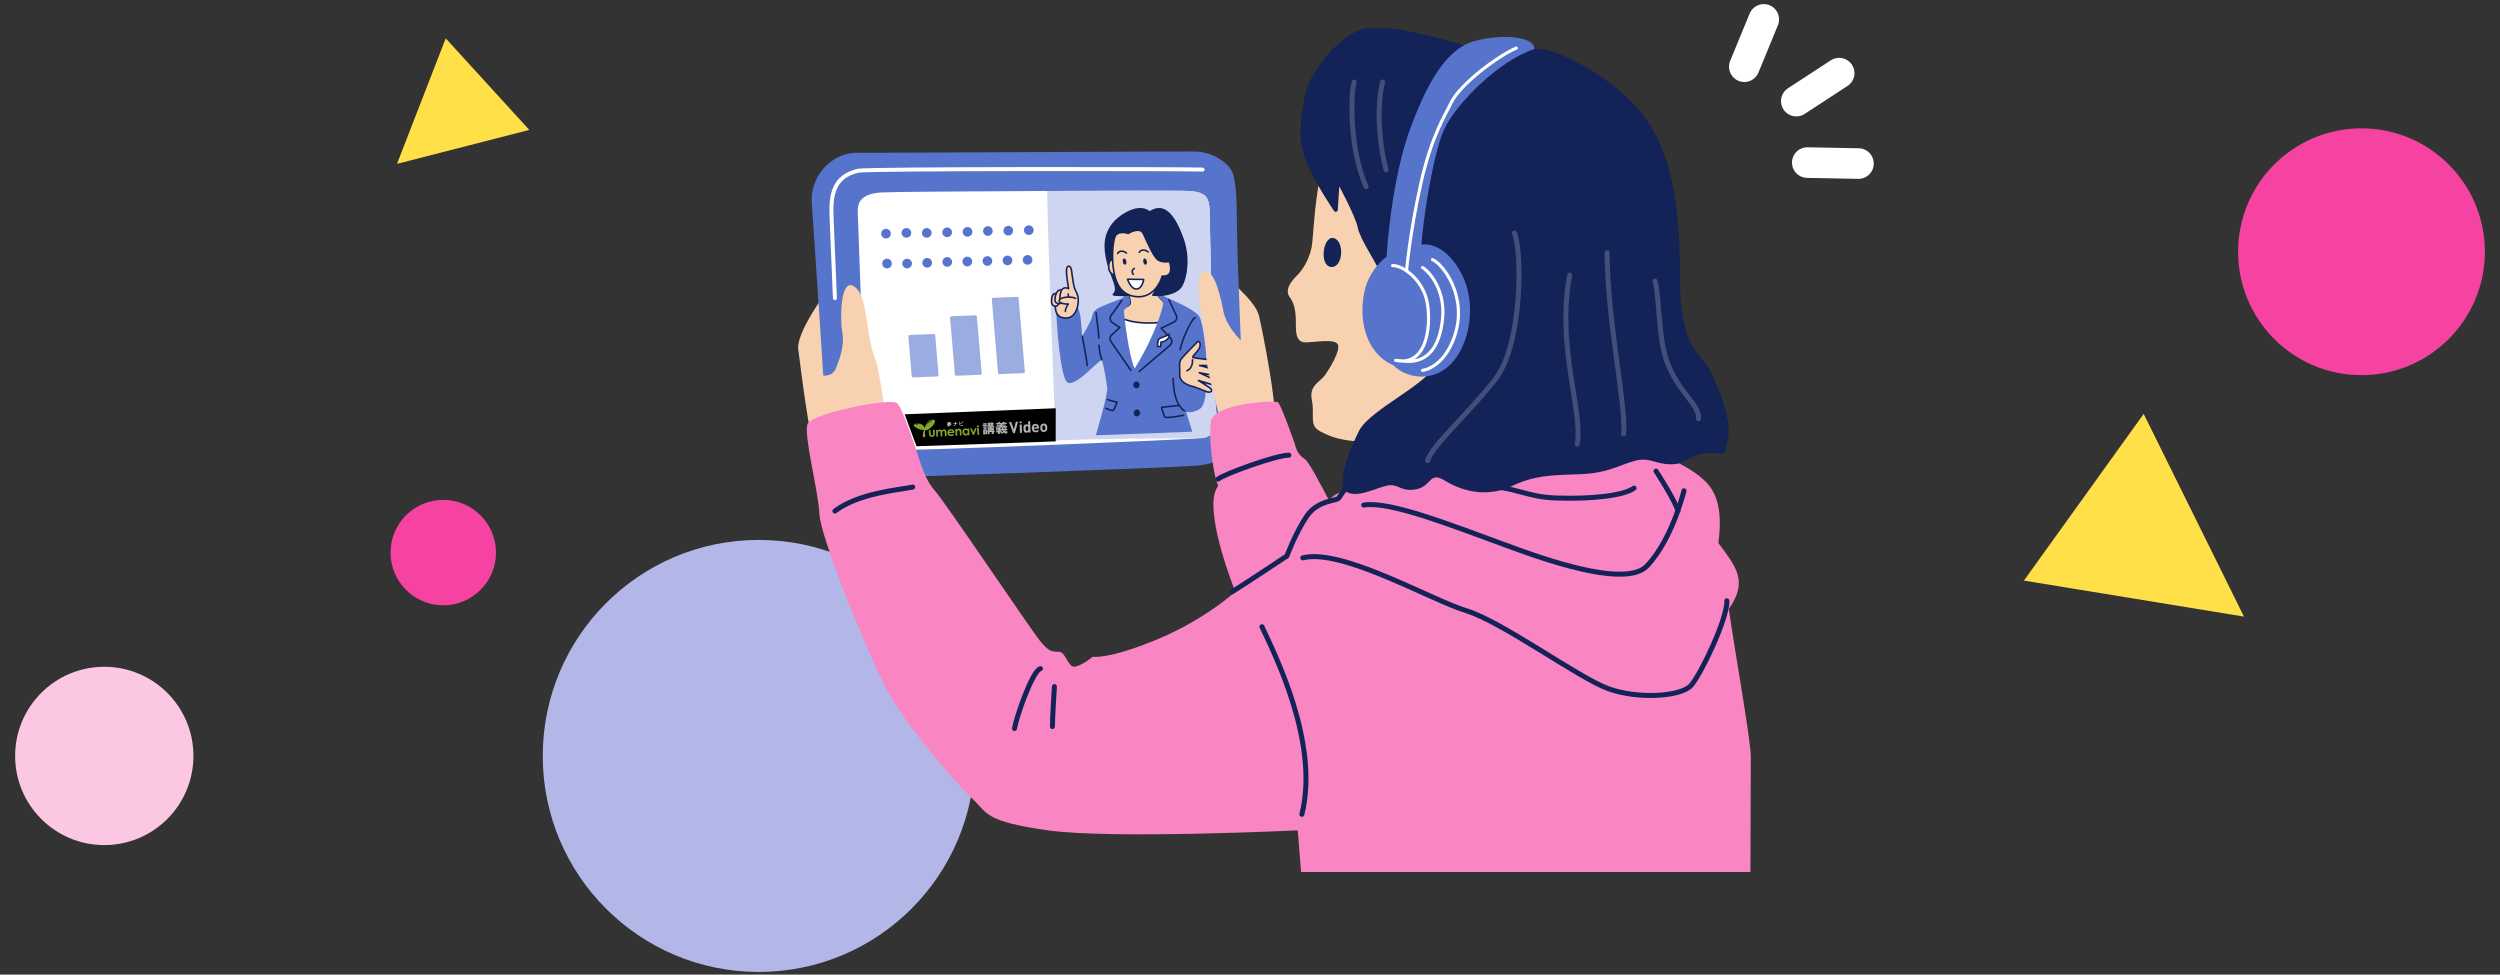 <?xml version="1.0" encoding="UTF-8"?><svg id="b" xmlns="http://www.w3.org/2000/svg" width="590" height="230" xmlns:xlink="http://www.w3.org/1999/xlink" viewBox="0 0 590 230"><rect x="0" y="0" width="590" height="230" fill="#333333" stroke="none"/><defs><style>.d{stroke-width:1.18px;}.d,.e,.f,.g,.h,.i,.j,.k,.l,.m,.n,.o,.p,.q{stroke-linecap:round;stroke-linejoin:round;}.d,.e,.f,.g,.j,.k,.r,.l,.m,.n,.p{fill:none;}.d,.g,.i,.j,.o,.q{stroke:#142357;}.s,.o{fill:#fff;}.t{fill:#f985c3;}.e,.f,.u,.p{stroke:#5774cc;}.e,.f,.p{stroke-width:2.28px;}.v{fill:#82a52e;}.f{stroke-dasharray:0 0 0 4.81;}.g,.i,.o,.q{stroke-width:.38px;}.w{fill:#f643a2;}.x{fill:#fcc7e3;}.u{stroke-miterlimit:10;stroke-width:.73px;}.u,.y{fill:#5774cc;}.h{fill:#9aace0;stroke:#9aace0;stroke-width:.67px;}.i,.z{fill:#f8d2b0;}.j{stroke-width:.98px;}.k{stroke-width:7.22px;}.k,.l,.m,.n{stroke:#fff;}.aa,.q{fill:#142357;}.ab{clip-path:url(#c);}.ac{fill:#b1b1b1;}.l{opacity:.2;stroke-width:1.17px;}.m{stroke-width:.94px;}.n{stroke-width:.74px;}.ad{fill:#b2b7e8;}.p{stroke-dasharray:0 0 0 4.74;}.ae{fill:#ffe049;}.af{fill:#cdd5f0;}</style><clipPath id="c"><rect class="r" x="175.72" y="-10.44" width="246.01" height="216.23"/></clipPath></defs><polygon class="ae" points="505.91 97.68 477.64 137.02 529.58 145.52 505.91 97.68"/><polygon class="ae" points="124.91 30.66 105.19 9.05 93.69 38.67 124.91 30.66"/><circle class="ad" cx="179.07" cy="178.4" r="50.98"/><circle class="w" cx="104.61" cy="130.41" r="12.44"/><circle class="w" cx="557.31" cy="59.41" r="29.12"/><circle class="x" cx="24.61" cy="178.4" r="21.04"/><g><g><line class="k" x1="438.59" y1="38.6" x2="426.52" y2="38.37"/><line class="k" x1="411.66" y1="15.74" x2="416.25" y2="4.58"/><line class="k" x1="423.93" y1="23.86" x2="434.04" y2="17.26"/></g><g class="ab"><g><path class="z" d="M195.27,68.47s-7.42,10.04-6.89,13.93c.53,3.88,2.73,22.23,3.96,23.12,1.24,.88,13.87-1.57,13.87-1.57l-10.95-35.47Z"/><path class="z" d="M288.34,64.61s7.77,6,8.74,9.79c.97,3.8,4.37,22.05,3.55,23.33-.81,1.28-11.99,3.34-11.99,3.34l-.31-36.46Z"/><g><g><path class="u" d="M191.9,47.16s3.69,53.75,3.58,56.41c-.11,2.66,5.29,8.6,7.73,8.8,2.43,.19,73.98-2.35,79.54-2.88,5.55-.53,9.27-3.63,9.98-8.19,.72-4.56-1.12-37.38-1.16-46.81-.04-9.42-.36-10.83-.82-12.96-.59-2.75-4.87-5.33-8.5-5.4-3.63-.08-76.79,.35-79.92,.29-5.74-.11-10.46,5.15-10.42,10.73h0Z"/><path class="s" d="M202.43,50.09c.16,3.17,1.75,49.45,1.85,51.41,.1,1.95,.22,4.43,4.97,4.72,4.74,.29,71.94-2.51,74.47-2.84,2.53-.33,3.88-2.11,3.27-6.65-.62-4.55-1.49-43.97-1.51-46.84-.03-3.74-1.35-4.73-5.71-4.85-4.36-.11-67.07,.1-71.77,.38-4.7,.28-5.69,2.31-5.57,4.67h0Z"/><path class="af" d="M249.15,103.95c17.08-.68,33.34-.41,34.57-.57,2.53-.33,3.88-2.11,3.27-6.65-.62-4.55-1.49-43.97-1.51-46.84-.03-3.74-1.35-4.73-5.71-4.85-1.94-.05-17.78-.02-32.62,.04,0,8.84,2,58.87,2,58.87h0Z"/><g><line class="e" x1="209.1" y1="55.14" x2="209.1" y2="55.14"/><path class="f" d="M213.91,54.96c2.82-.03,5.18,.06,6.6-.04,2.17-.15,6.52-.07,9.6-.28,2.3-.16,7.15-.18,10.28-.23"/><line class="e" x1="242.79" y1="54.32" x2="242.79" y2="54.32"/></g><g><line class="e" x1="209.34" y1="62.2" x2="209.34" y2="62.2"/><path class="p" d="M214.08,62.2c1.85-.03,3.83-.09,5.42-.22,3.25-.25,6.89-.16,11.42-.32,2.97-.11,6.79-.2,9.23-.26"/><line class="e" x1="242.51" y1="61.33" x2="242.51" y2="61.33"/></g></g><g><polygon points="249.15 104.17 216.29 105.32 213.5 97.77 249.15 96.35 249.15 104.17"/><g><g><g><path class="ac" d="M232.9,100.22v.33l-.99,.04v-.33l.99-.04Zm-.45,2.17v.14l-.38,.02-.05-1.1,.94-.04,.04,1.05-.36,.02v-.09h-.2Zm.34-2.54v.3l-.75,.03v-.3l.75-.03Zm.03,.79v.3l-.75,.03v-.3l.75-.03Zm.02,.37v.31l-.75,.03v-.31l.75-.03Zm-.21,1.05v-.28h-.21v.29h.21Zm2.08-.44v.3h-.12v.18c.02,.31-.23,.34-.42,.34h-.07c-.03-.18-.13-.33-.17-.39,.07,0,.19,.02,.22,.02,.07,0,.07-.06,.07-.13l-.7,.03,.02,.5-.38,.02-.02-.5h-.1v-.3h.09l-.03-.71,.54-.02v-.08l-.7,.03v-.28l.38-.02v-.11h-.24v-.22h.22v-.11l-.35,.02v-.28h.33v-.2h.38s.06,0,.06,.02c0,.02-.01,.03-.06,.06v.09h.23v-.19h.41s.05,0,.05,.02c0,.03-.03,.05-.08,.07v.08h.27v.27h-.26v.11h.19v.22h-.18v.12h.35v.27l-.67,.03v.08l.56-.02,.03,.7h.13Zm-1.06-.29v-.11h-.17v.11h.17Zm.01,.32v-.1h-.17v.11h.17Zm.02-1.52v.1h.23v-.11h-.23Zm.02,.34v.11h.23v-.12h-.23Zm.49,.84v-.1h-.18v.11h.18Zm.01,.32v-.1h-.18v.11h.18Z"/><path class="ac" d="M237.48,101.71s0-.04,0-.07c.09,.1,.19,.19,.33,.23-.04,.22-.09,.47-.34,.48-.08,0-.25-.02-.53-.27-.07,.04-.33,.21-.61,.28-.03-.05-.07-.14-.27-.28,0,.13,0,.36-.52,.35-.04-.18-.15-.31-.18-.35,.09,.01,.19,.02,.24,.02,.04,0,.06-.02,.06-.11-.07,0-.39,.04-.45,.05-.02,.05-.04,.07-.05,.07-.02,0-.03-.02-.04-.06l-.06-.31c.07,0,.24-.01,.59-.05v-.1l-.63,.03v-.31l.61-.03v-.08c-.11,.01-.4,.03-.48,.04-.03-.07-.09-.16-.14-.22h.18c.12,0,.57-.03,.86-.12l-1.06,.05v-.31l1.13-.05v-.1l-.81,.03v-.26l.79-.04v-.11l-1.08,.05v-.3l.54-.02c-.07-.08-.08-.1-.11-.12l.35-.18s.19,.17,.25,.26c-.01,0-.03,.02-.04,.02l.56-.02c.04-.06,.1-.17,.12-.25l.45,.09s.03,.01,.03,.03c0,.04-.04,.05-.08,.05-.01,.03-.02,.04-.03,.06l.54-.02v.3l-1.06,.05v.11l.79-.03v.26l-.78,.03v.1l1.15-.05v.31l-.41,.02c.13,.11,.17,.14,.23,.21-.09,.05-.17,.11-.21,.15l.42-.02v.31l-.47,.02,.21,.19Zm-.69-.8s.1,0,.1,.04c0,.03-.04,.04-.06,.05,0,.11,.01,.16,.03,.23h.34c-.1-.14-.16-.2-.25-.26l.14-.12-.86,.04,.12,.13s.02,.03,.02,.04c0,.03-.02,.04-.03,.04,0,0-.04,0-.07-.02-.1,.03-.16,.05-.24,.07v.11l.45-.02c-.02-.07-.03-.15-.05-.32l.36-.02Zm-.72,1.17c.27-.08,.41-.13,.65-.26-.06-.08-.1-.17-.14-.26l-.53,.02v.1c.14-.01,.3-.03,.4-.04-.04,.12-.05,.18-.05,.27-.09,.01-.11,.02-.33,.04v.13Zm.87-.57s.05,.08,.1,.15c.08-.06,.16-.13,.18-.16h-.28Zm.47,.46s.06-.07,.07-.18c-.02,0-.05-.02-.06-.02-.03,.02-.11,.09-.16,.13,.07,.05,.12,.07,.15,.07Z"/></g><g><path class="ac" d="M239.5,102.22l-.39,.02-.99-2.63,.54-.02,.61,1.71,.46-1.76,.54-.02-.77,2.7Z"/><path class="ac" d="M240.61,99.88l-.02-.4,.5-.02,.02,.4-.5,.02Zm.1,2.28l-.08-1.95,.49-.02,.08,1.95-.49,.02Z"/><path class="ac" d="M242.73,102.08v-.18c-.07,.08-.14,.13-.21,.17-.07,.03-.16,.05-.27,.06-.1,0-.19,0-.27-.03-.09-.03-.16-.07-.21-.12-.05-.05-.09-.1-.12-.17-.03-.06-.05-.13-.07-.2-.02-.07-.03-.15-.03-.22,0-.08,0-.15-.01-.22,0-.07,0-.15,0-.22,0-.08,0-.15,.01-.22,0-.07,.03-.14,.05-.21,.02-.07,.06-.12,.11-.18,.05-.06,.12-.1,.2-.14,.08-.03,.17-.05,.26-.06,.1,0,.19,0,.27,.03,.08,.03,.15,.07,.22,.14l-.04-.89,.49-.02,.11,2.67-.48,.02Zm-.07-1.2c-.01-.07-.03-.13-.05-.17-.03-.05-.06-.09-.1-.11-.04-.03-.1-.04-.17-.04-.07,0-.13,.02-.17,.05-.04,.03-.07,.07-.09,.12-.02,.05-.03,.11-.04,.18,0,.07,0,.14,0,.22,0,.08,0,.15,.02,.22,.01,.07,.03,.13,.05,.18,.03,.05,.06,.09,.1,.11,.04,.03,.1,.04,.17,.04,.07,0,.13-.02,.17-.05,.04-.03,.07-.07,.09-.12,.02-.05,.03-.11,.04-.18,0-.07,0-.14,0-.22,0-.08,0-.15-.02-.22Z"/><path class="ac" d="M244.01,101.2c0,.13,.05,.23,.12,.31,.08,.08,.18,.11,.32,.11,.11,0,.19-.02,.25-.06s.12-.08,.18-.15l.31,.28c-.05,.05-.1,.1-.14,.14-.05,.04-.1,.07-.16,.1-.06,.03-.12,.05-.19,.07-.07,.02-.15,.03-.23,.03-.11,0-.23,0-.34-.03-.11-.02-.21-.07-.29-.15-.09-.07-.16-.17-.22-.3-.06-.13-.09-.29-.1-.49,0-.16,0-.3,.04-.43,.04-.13,.09-.23,.16-.32,.07-.09,.16-.16,.26-.2,.1-.05,.22-.08,.34-.08,.13,0,.26,.01,.36,.06,.11,.04,.2,.1,.28,.18,.08,.08,.14,.17,.18,.29,.04,.11,.07,.24,.07,.37v.22l-1.21,.05Zm.71-.47s-.02-.06-.03-.1c-.03-.06-.07-.1-.13-.14-.05-.04-.12-.05-.21-.05-.08,0-.15,.03-.2,.07-.05,.04-.09,.09-.12,.15-.01,.04-.02,.07-.03,.1,0,.03,0,.07,0,.11l.74-.03s-.01-.08-.02-.11Z"/><path class="ac" d="M247.12,101.36c-.03,.12-.08,.23-.16,.32-.06,.07-.13,.13-.23,.18-.1,.05-.22,.08-.36,.09-.15,0-.27-.01-.37-.06-.1-.04-.18-.1-.24-.16-.09-.09-.16-.19-.19-.31-.04-.12-.06-.26-.06-.44,0-.18,0-.33,.03-.44,.02-.12,.08-.23,.16-.32,.06-.07,.13-.13,.23-.18,.1-.05,.22-.08,.36-.09,.14,0,.27,.01,.37,.06,.1,.04,.18,.1,.25,.16,.09,.09,.15,.19,.19,.31,.04,.12,.06,.26,.06,.44,0,.18,0,.33-.03,.45Zm-.49-.7c-.02-.08-.05-.15-.1-.19-.06-.05-.14-.08-.23-.08-.09,0-.16,.03-.22,.09-.05,.05-.08,.12-.08,.2-.01,.08-.01,.17,0,.28,0,.1,.01,.19,.03,.28,.01,.08,.05,.15,.1,.2,.06,.05,.13,.08,.23,.08,.09,0,.17-.04,.22-.1,.05-.05,.08-.12,.09-.2,0-.08,0-.18,0-.28,0-.1-.01-.19-.03-.27Z"/></g></g><g><path class="v" d="M220.22,102.25c0,.15,0,.25-.01,.29-.02,.06-.05,.11-.1,.14-.05,.03-.1,.05-.17,.05-.06,0-.12-.01-.17-.04-.05-.03-.08-.07-.11-.13-.02-.06-.04-.16-.04-.31l-.03-.76-.4,.02,.03,.66c.01,.25,.03,.43,.07,.52,.05,.14,.13,.24,.24,.31,.11,.07,.25,.11,.43,.1,.16,0,.29-.05,.39-.12,.1-.07,.18-.17,.22-.3,.04-.1,.05-.29,.04-.57l-.03-.67-.4,.02,.03,.77Z"/><path class="v" d="M223.09,101.39c-.09-.05-.19-.07-.3-.06-.11,0-.21,.03-.3,.09-.09,.05-.16,.13-.22,.22-.05-.09-.12-.16-.2-.2-.08-.05-.17-.07-.27-.06-.1,0-.19,.03-.27,.07-.08,.04-.15,.1-.22,.18v-.18l-.4,.02,.07,1.58,.39-.02-.03-.7c0-.15,0-.26,.03-.34,.02-.07,.06-.13,.11-.17,.05-.04,.11-.06,.18-.07,.06,0,.11,.01,.16,.04,.04,.03,.08,.07,.1,.14,.02,.06,.04,.17,.04,.31l.03,.76,.4-.02-.03-.71c0-.15,0-.26,.03-.33,.02-.07,.06-.12,.11-.17,.05-.04,.11-.06,.18-.07,.09,0,.16,.03,.21,.09,.05,.06,.08,.18,.08,.36l.03,.8,.4-.02-.04-.92c0-.19-.03-.33-.07-.41-.04-.08-.1-.15-.19-.2Z"/><path class="v" d="M224.37,101.26c-.24,.01-.43,.1-.58,.26-.15,.17-.22,.37-.21,.61,0,.23,.1,.43,.26,.58,.16,.15,.37,.22,.62,.21,.16,0,.3-.04,.41-.1,.11-.06,.21-.15,.29-.28l-.34-.14c-.1,.11-.23,.16-.38,.17-.12,0-.23-.02-.31-.09-.08-.06-.14-.15-.16-.26l1.28-.05v-.08c-.01-.26-.1-.47-.26-.62-.16-.15-.37-.22-.62-.21Zm-.39,.65c.04-.1,.08-.17,.14-.21,.08-.07,.18-.1,.29-.11,.1,0,.19,.02,.27,.07,.08,.05,.14,.12,.17,.2l-.86,.04Z"/><path class="v" d="M226.32,101.17c-.08,0-.15,.02-.22,.05-.07,.03-.15,.09-.24,.17v-.16l-.4,.02,.07,1.58,.4-.02-.03-.63c0-.17,0-.27,0-.32,.02-.1,.06-.17,.11-.23,.05-.06,.12-.09,.2-.09,.06,0,.11,.01,.16,.04,.04,.03,.08,.08,.09,.14,.02,.06,.03,.19,.04,.37l.03,.69,.39-.02-.04-1.04c0-.18-.06-.32-.15-.41-.11-.11-.25-.15-.41-.15Z"/><path class="v" d="M228.34,101.3c-.07-.07-.15-.12-.24-.15-.08-.03-.17-.05-.27-.04-.2,0-.38,.09-.52,.26-.14,.16-.2,.36-.19,.61,.01,.23,.09,.43,.25,.58,.16,.15,.33,.22,.54,.22,.09,0,.17-.02,.25-.06,.08-.04,.15-.09,.23-.17v.17l.4-.02-.07-1.58-.4,.02v.17Zm-.06,.96c-.08,.09-.18,.14-.3,.14-.12,0-.22-.03-.31-.12-.09-.08-.13-.2-.14-.33,0-.14,.03-.25,.11-.34,.08-.09,.18-.14,.3-.14,.13,0,.23,.03,.32,.11,.08,.08,.13,.19,.14,.33,0,.14-.03,.26-.11,.35Z"/><polygon class="v" points="229.73 102 229.3 101.09 228.89 101.1 229.63 102.65 229.89 102.64 230.5 101.04 230.09 101.05 229.73 102"/><polygon class="v" points="230.68 102.61 231.07 102.59 231 101.01 230.61 101.03 230.68 102.61"/><path class="v" d="M230.8,100.88c.07,0,.13-.03,.17-.08,.05-.05,.07-.11,.07-.18,0-.07-.03-.13-.08-.18-.05-.05-.11-.07-.18-.07-.07,0-.13,.03-.17,.08-.05,.05-.07,.11-.07,.18,0,.07,.03,.13,.08,.18,.05,.05,.11,.07,.18,.07Z"/><path class="v" d="M218.86,99.71c-.43,.54-.57,1-.6,1.36-.06-.3-.35-.71-.8-.96-.69-.38-1.62-.14-1.78,.15-.16,.29,.41,.68,1.13,.98,.6,.25,1.08,.26,1.27,.21-.09,.17-.2,.44-.25,.74-.09,.52-.07,.96,.07,.98,.74,.09,.39-.42,.38-.86-.01-.39,0-.76,.02-.81,.19,.12,.61,.09,1.32-.53,.66-.56,1.21-1.4,1.01-1.69-.24-.34-1.14-.37-1.77,.41Zm-1.64,.41c-.15-.04-.3-.06-.44-.05-.27,.01-.49,.12-.54,.14-.05,.02-.12,.04-.15,.04-.03,0-.05,0-.06-.02,0,0-.01-.02-.01-.03,0-.05,.09-.1,.18-.13,.17-.06,.32-.07,.43-.08,.21,0,.42,.03,.61,.1,0,0,0,.01,0,.02,0,0,0,.01-.01,0Zm2.74-.79s-.05,.03-.11,.05c-.12,.03-.33,.09-.6,.31-.42,.34-.65,.73-.66,.74h-.02s0,0,0-.01c.1-.21,.23-.41,.4-.62,.17-.21,.42-.4,.64-.5,.08-.03,.16-.05,.22-.06,.06,0,.1,.01,.12,.03,.02,.02,.02,.04,.01,.06Z"/><g><path class="s" d="M223.77,99.61h.12s.02,0,.02,.01c0,.02-.01,.02-.03,.02v.03h.21v-.08h.12s.02,0,.02,.02c0,.01-.01,.02-.03,.02v.03h.3v.08h-.3v.06h-.11v-.04h-.22v.05h-.11v-.04h-.3v-.08h.29v-.08Zm-.15,.61v.1h-.1v-.18l.99-.04v.19h-.1v-.1l-.39,.02s0,0,0,.01c0,.02-.03,.02-.04,.02,0,0-.01,.02-.03,.03h.36l.06,.04c-.06,.08-.23,.27-.67,.36-.02-.05-.05-.08-.06-.1,.12-.01,.21-.04,.27-.06-.03-.05-.06-.08-.09-.12-.09,.07-.14,.09-.18,.12-.04-.04-.06-.06-.09-.07,.18-.08,.29-.19,.32-.23h-.24Zm.8-.4v.26l-.83,.04v-.26l.83-.04Zm-.6,.11h-.14v.1h.14v-.1Zm.07,.44s.08,.08,.1,.12c.08-.04,.14-.08,.19-.13h-.29Zm.04-.34h.14v-.1h-.14v.1Zm.25,0h.15v-.1h-.15v.1Z"/><path class="s" d="M225.43,99.57h.13s.02,0,.02,.01c0,.01-.02,.02-.02,.02v.23l.39-.02v.11l-.38,.02c0,.38-.2,.55-.38,.64-.02-.03-.06-.07-.1-.09,.34-.15,.35-.39,.35-.55l-.47,.02v-.11l.46-.02v-.27Z"/><path class="s" d="M226.58,100.23c0,.12,.03,.13,.24,.12,.15,0,.3-.01,.45-.04,0,.04,0,.05-.01,.12-.07,0-.36,.02-.42,.02-.25,.01-.36,.01-.37-.2l-.03-.73h.13s.02,0,.02,.02c0,.01,0,.02-.02,.02v.35c.2-.03,.45-.15,.55-.25l.1,.08s0,0,0,.01c0,0,0,.01-.03,.01h-.02c-.14,.1-.39,.21-.6,.25v.2Zm.55-.71s.09,.07,.12,.11c-.02,.02-.04,.04-.06,.05-.02-.02-.07-.07-.12-.11l.06-.05Zm.09-.08s.09,.08,.12,.11c-.03,.03-.04,.04-.06,.06-.05-.06-.08-.08-.12-.11l.06-.05Z"/></g></g></g></g><path class="m" d="M283.8,40.02c-5.77-.19-79.24-.22-81.3,.27-5.81,1.38-6.49,5.71-6.25,10.96,.23,5.01,.39,10.03,.63,15.05,.06,1.22,.08,2.83,.17,4.05"/><g><polygon class="h" points="221.16 88.51 215.5 88.73 214.71 79.38 220.37 79.16 221.16 88.51"/><polygon class="h" points="231.34 88.12 225.68 88.34 224.55 74.97 230.21 74.75 231.34 88.12"/><polygon class="h" points="241.53 87.73 235.86 87.95 234.4 70.61 240.06 70.39 241.53 87.73"/></g><g><path class="i" d="M265.02,78.21s5.41,.97,9.15-.1c3.74-1.08,1.15-6.8,1.15-6.8,0,0-1.96-.06-2.7-3.77-.74-3.71-6.68-.58-6.36,1.52,.32,2.1,1.28,2.75-.92,3.51s-.32,5.64-.32,5.64Z"/><path class="o" d="M263.81,74.68s3.5,2.32,10.99,1.29c-.92,4.18-7.52,12.35-7.52,12.35l-3.47-13.65Z"/><path class="y" d="M266.68,71.68c-.41,.81-1.44,1.14-1.43,1.89,.02,.76,1.12,10.36,2.53,13.42,5.4-8.87,6.77-14.97,6.72-15.4s-1.15-1.28-1.18-1.95,1.37,.32,2.35,.74c.97,.42,6.19,2.61,7.31,4.22,1.12,1.61,2.25,11.8,1.76,16.47-.49,4.67-.74,5.32-2.88,6.03-.98,.33-1.92,.11-1.92,.11l1.44,4.67-22.77,.85s2.9-9.7,2.7-11.23c-.2-1.53-.81-5.15-1.28-6.61-2.33,1.65-5.99,6.04-7.96,5.45-1.97-.59-2.75-15.8-2.75-15.8,0,0-.72-1.41,2.14-2.34,2.86-.93,3.06,.6,3.38,1.81,.32,1.2,.54,5.35,.54,5.35,0,0,2.2-3.68,2.33-4.51,.21-1.41,.83-1.86,2.41-2.57s3.83-1.52,4.53-1.79,.82-1.33,1.58-1.43c-.03,.98,.82,1.81,.42,2.62Z"/><path class="q" d="M266.15,69.67s-3.04,.13-3.41-.13c.56-.62,.83-1.16,.21-3.01s-2-4.77-2.09-8.2c-.09-3.43,1.6-6.14,4.73-7.94,3.13-1.8,4.8-1.04,5.75-.34,3.58-2.44,5.95,1.25,7.72,6,1.77,4.75,.91,9.5-.21,11.42-1.12,1.92-4.64,2.46-6.8,2.16,1.42-1.45,1.41-7.22,1.41-7.22l-7.3,7.27Z"/><path class="i" d="M262.89,61.48c-.7-.34-1.35,.05-1.22,1.74,.13,1.69,1.86,1.84,1.86,1.84l-.64-3.59Z"/><path class="i" d="M266.24,55.1c-.21-.13-2.62-.79-3.16,.9s-.66,4.99-.35,7.2c.31,2.21,1.03,6.2,5.13,6.78,4.1,.58,6-3.18,6.42-4.82,3.12,.27,1.7-3.44,1.7-3.44,0,0-1.49,.32-2.61-.34s-2.74-4.52-3.5-6.19c-.85-1.87-3.64-.09-3.64-.09Z"/><path class="o" d="M266.1,65.9l3.81,.05s-.29,2.21-1.71,2.26c-1.35,.05-2.1-2.31-2.1-2.31Z"/><ellipse class="aa" cx="265.4" cy="61.75" rx=".42" ry=".75" transform="translate(-6.94 52.62) rotate(-11.18)"/><ellipse class="aa" cx="270.23" cy="61.75" rx=".42" ry=".75" transform="translate(-6.84 53.56) rotate(-11.18)"/><path class="i" d="M263.76,59.82c.28-.59,1.25-.79,2.08-.1"/><path class="i" d="M268.87,59.55c.28-.59,1.25-.79,2.08-.1"/><path class="i" d="M267.69,63.37s-.94,.48-.23,1.38"/><path class="g" d="M264.76,70.89l-2.54,3.59c-.39,.55-.25,1.31,.32,1.68l1.73,1.13-1.92,1.76c-.44,.4-.51,1.07-.17,1.55l4.69,6.78"/><path class="g" d="M275.85,70.71l1.75,3.7c.28,.59,.03,1.29-.55,1.58l-3.04,1.48,2.2,2.27c.48,.49,.44,1.29-.08,1.73l-7.27,6.2"/><path class="o" d="M273.18,81.72s-.05-1.41,.38-1.76,2.02-.67,2.34-1.09c.31,.87-1.01,1.93-1.9,1.85l-.1,1.11-.72-.12Z"/><path class="g" d="M258.67,73.84s.57,4.09,.66,5.94"/><path class="g" d="M282.04,74.95c-1.06,.58-3.28,5.81-3.52,7.6"/><path class="g" d="M259.35,81.47s.15,2.2,.71,3.43"/><ellipse class="aa" cx="268.21" cy="90.82" rx=".75" ry=".8" transform="translate(-11.07 44.02) rotate(-9.19)"/><ellipse class="aa" cx="268.28" cy="97.44" rx=".8" ry=".75" transform="translate(137.43 351.11) rotate(-82.67)"/><path class="g" d="M260.97,96.36s1.3,.53,1.63,.56,1.02-2.01,1.02-2.01c0,0-1.81-.41-2.22-.61"/><path class="g" d="M278.3,95.68l-4.16,.45s.43,1.8,.73,2.25,4.46-.37,4.46-.37"/><path class="g" d="M276.88,89.3s-.16,5.9,2.66,7.66"/><path class="g" d="M255.42,79.36s1.15,6.07,1.17,6.91"/><path class="i" d="M250.67,74.95c-1.54-.41-1.59-2.03-1.62-2.62-.56-.3-.98-.3-.86-1.67,.15-1.75,1.04-1.34,1.04-1.34,0,0,.53-1.22,1.25-.82,.68-1.03,1.71-.36,1.71-.36,0,0-.57-3.19-.5-4.38,.07-1.3,1-1.24,1.18,.02,.16,1.11,.41,3.53,.83,4.49,.42,.96,1.07,1.77,.63,3.92-.44,2.15-1.75,3.25-3.65,2.75Z"/><path class="g" d="M250.47,68.5c-.23,.7-.6,2.09-.05,2.52s1.5,.13,1.7-.19-.04-1.43-.04-1.43"/><path class="g" d="M249.22,69.32c-.22,.57-.44,1.89,.07,2.15,1.01,.51,1.49-.17,1.49-.17"/><path class="g" d="M249.05,72.33s.55-.04,.77-.65"/><path class="i" d="M253.84,70.43c-.72-.4-1.82-.33-2.5-.26s-1.77,.56-1.23,1.11c.54,.55,2.02,.47,2.02,.47,0,0-.76,.99-.7,1.75"/><g><path class="i" d="M278.42,88.4c.08-1.64-.35-2.81,.43-3.77,.78-.97,3.25-3.44,3.72-3.94,.47-.5,1.01,.61,.4,1.62-.61,1.01-1.53,1.68-1.47,1.99s4.34,.49,5.69,.9,.82,1.3-.17,1.17-3.92-.12-3.92-.12c0,0,3.05,.82,4.12,1.13,1.25,.36,1.17,1.39,.01,1.29-1.15-.1-4.19-.71-4.19-.71,0,0,3.17,1.48,3.79,1.76,1.07,.48,.41,1.46-.46,1.15-.87-.31-3.54-1.08-3.54-1.08,0,0,2.21,1.37,2.8,1.84,.77,.62-.01,1.18-.9,.79-.89-.39-3.07-1.18-3.07-1.18,0,0-3.35-.56-3.24-2.85Z"/><path class="g" d="M281.43,84.93s.18,1.95-1.32,2.57"/></g></g></g><path class="z" d="M296.64,84.11s-1.78-1.57-3.46-3.36c-1.68-1.79-3.86-4.34-4.43-7.16-.57-2.82-2.03-10.61-4.83-9.38-2.82,1.24,.86,14.11,.83,20.61,0,1.91,3.47,15.67,3.9,16.25l12.4-.13"/><path class="z" d="M194.11,88.6s2.3,.51,3.22-1.79c.91-2.29,2.01-5.47,1.46-8.3-.55-2.82-.52-12.33,2.38-11.12,3.85,1.59,2.93,11.65,5.5,17.66,.75,1.77,2.56,14.13,2.38,14.83l-14.29,2.83"/><path class="t" d="M300.17,158.51c-.33-.5-12.05-22.53-13.66-36.97-.68-6.08,1.22-6.58,.94-7.07-.94-1.65-2.35-10.83-1.65-15.07,.71-4.24,15.07-4.95,15.78-4.48,.71,.47,3.77,9.18,4,9.89,.23,.71,.47,2.35,2.35,3.53,1.88,1.18,11.77,22.37,12.95,23.07l-20.72,27.08Z"/><path class="d" d="M304.17,107.42c-3.06,0-15.31,4.47-16.72,5.65"/><path class="t" d="M413.19,232.45c-.24-1.65,0-49.92,0-53.92,0-4-4.24-27.55-5.18-34.84,4.71-6.59,1.53-10.13-2.47-15.54,1.41-10.6-1.88-13.66-4.47-15.78-2.59-2.12-6.83-4-6.83-4,0,0,.24-3.06-1.88-4.47-2.12-1.41-25.43-8.95-34.38-6.83-8.95,2.12-30.85,10.36-32.49,11.77-.35,.3-2.52,3.8-4.95,5.89-1.28,1.1-4.3,1.04-5.89,2.35-4.56,3.77-3.7,8.08-7.77,12.01-4.42,4.26-13.59,7.99-13.42,8.24,.47,.7-8.24,8.47-20.02,13.42-11.77,4.95-15.54,4.24-15.54,4.24,0,0-2.59,2.12-4.24,2.35-1.65,.24-2.12-3.53-3.77-3.53s-2.35,0-4.47-2.59c-2.12-2.59-22.37-32.73-24.72-35.32-2.35-2.59-3.53-6.83-4-8.24-.47-1.41-3.53-11.06-4.95-12.48-1.41-1.41-20.25,2.35-21.19,4.94-.94,2.59,2.59,15.78,2.82,21.19,.23,5.42,10.83,31.55,15.54,40.74,4.71,9.18,16.72,22.84,20.48,26.37,3.77,3.53,2.83,5.41,17.89,7.54,15.07,2.12,58.98,0,58.98,0,0,0,1.41,16.72,1.41,20.72v16.72c0,2.31,64.74,1.92,96.18,.94,10.21-.32,9.3-1.88,9.3-1.88"/><path class="z" d="M312.18,39.84c-1.36,3.7-1.88,10.12-2.47,17.3-.26,3.17-2,6.24-3.41,7.65-1.41,1.41-3.3,3.53-1.88,5.41,1.41,1.88,1.41,4.47,1.41,6.83,0,2.35,.47,3.77,2.35,3.77,1.89,0,6.83-.94,7.54,.47,.71,1.41-1.88,5.65-3.06,7.3-1.17,1.65-3.77,2.35-3.06,5.88,.71,3.53-.71,5.89,1.88,7.3,2.59,1.41,7.06,3.53,19.31,1.88,12.24-1.65,23.54-20.72,23.78-41.44,.24-20.72-40.73-26.84-42.38-22.37"/><path class="aa" d="M345.73,11.23c-4.24-1.06-19.42-6-25.08-3.53-5.65,2.47-11.66,10.59-12.36,15.54-.71,4.95-1.77,9.18,.35,14.48,2.12,5.3,6.59,11.78,6.59,11.78l.47-7.3s4.71,8.71,5.18,11.3c.47,2.59,3.77,7.3,5.18,10.36,1.41,3.06,14.6,16.48,13.42,21.66-1.18,5.18-15.78,11.3-18.37,16.48-2.59,5.18-5.42,12.95-2.59,13.89,2.83,.94,7.3-1.88,9.65-1.88s2.83,1.65,6.12,.94c3.3-.71,2.83-4.47,7.06-1.88,4.24,2.59,9.89,3.77,15.3,1.18,5.42-2.59,9.42-2.59,16.01-2.82,6.59-.24,8.71-1.89,12.72-3.06,4-1.18,5.18,.71,8.95,.71,3.77,0,3.53-2.12,8.48-2.59,4.95-.47,3.3,1.65,4.47-2.82,1.18-4.48-2.83-13.89-4.71-16.95-1.89-3.06-6.59-4.95-6.59-20.96s-1.32-31.77-11.54-41.67c-7.54-7.3-17.19-11.77-20.72-12.01-3.53-.23-18.01-.82-18.01-.82"/><path class="j" d="M345.73,11.23c-4.24-1.06-19.42-6-25.08-3.53-5.65,2.47-11.66,10.59-12.36,15.54-.71,4.95-1.77,9.18,.35,14.48,2.12,5.3,6.59,11.78,6.59,11.78l.47-7.3s4.71,8.71,5.18,11.3c.47,2.59,3.77,7.3,5.18,10.36,1.41,3.06,14.6,16.48,13.42,21.66-1.18,5.18-15.78,11.3-18.37,16.48-2.59,5.18-5.42,12.95-2.59,13.89,2.83,.94,7.3-1.88,9.65-1.88s2.83,1.65,6.12,.94c3.3-.71,2.83-4.47,7.06-1.88,4.24,2.59,9.89,3.77,15.3,1.18,5.42-2.59,9.42-2.59,16.01-2.82,6.59-.24,8.71-1.89,12.72-3.06,4-1.18,5.18,.71,8.95,.71,3.77,0,3.53-2.12,8.48-2.59,4.95-.47,3.3,1.65,4.47-2.82,1.18-4.48-2.83-13.89-4.71-16.95-1.89-3.06-6.59-4.95-6.59-20.96s-1.32-31.77-11.54-41.67c-7.54-7.3-17.19-11.77-20.72-12.01-3.53-.23-18.01-.82-18.01-.82Z"/><path class="y" d="M362.09,11.59c-8.24,2.59-18.83,13.19-21.43,19.31-2.59,6.12-4.94,21.66-5.18,26.84,0,0,5.18-1.18,9.42,6.83,3.66,6.92,2.12,16.72-2.59,21.42-4.71,4.71-11.07,2.83-13.42,.24-6.59-2.82-8.39-10.77-6.83-17.66,1.18-5.18,5.18-8.01,5.18-8.01,0,0,.94-18.13,5.89-31.08,3.31-8.66,7.77-17.89,14.83-19.78,7.07-1.89,14.36-.94,14.13,1.88"/><path class="n" d="M357.85,11.35c-4,1.65-13.42,8.48-15.54,13.19-.96,2.15-4.47,7.3-7.06,19.07-2.59,11.77-3.3,20.25-3.3,20.25"/><path class="n" d="M335.72,63.15c.71,.24,5.54,4.49,4.71,12.24-.71,6.59-3.53,10.13-8.48,9.89l-2.59-.24c8.01,1.65,8.48-9.65,7.3-14.36-1.18-4.71-5.42-8.01-8.01-8.01"/><path class="n" d="M338.08,61.27c2.35,.94,8.43,8.68,5.18,18.13-2.59,7.54-7.54,8.01-7.54,8.01"/><path class="aa" d="M314.78,56.19c-2.56-.68-3.53,6.58-.64,6.81,2.88,.23,3.2-6.13,.64-6.81"/><path class="l" d="M357.39,55.03c1.76,3.53,2.12,26.14-4.6,34.61-6.71,8.48-14.83,15.54-15.89,19.07"/><path class="l" d="M370.45,64.91c-3.18,16.95,3.18,32.14,1.77,39.91"/><path class="l" d="M379.28,59.62c0,15.89,4.59,36.38,3.88,42.74"/><path class="l" d="M390.58,66.33c1.04,3.43,.78,13.65,2.83,19.07,2.79,7.43,7.82,10.15,7.42,13.42"/><path class="l" d="M326.31,19.36c-1.41,5.3-.94,14.36,.82,20.72"/><path class="l" d="M319.59,19.36c-.7,1.77-1.41,15.19,2.82,24.72"/><path class="d" d="M385.64,115.19c-2.59,1.88-10.36,2.59-18.13,2.35-7.77-.24-8.95-2.59-19.07-3.06"/><path class="d" d="M397.41,115.89c.23-1.18-2.39,11.01-8.71,17.66-3.75,3.94-15.54,1.65-31.55-4.24-16.01-5.88-29.2-11.06-35.32-10.12"/><path class="d" d="M390.82,111.18s4.47,6.83,5.18,9.42"/><path class="d" d="M407.53,141.79c.24,4-6.12,17.42-8.48,20.01-2.35,2.59-12.48,3.3-19.54,.71-7.07-2.59-24.96-15.77-33.44-18.37-8.47-2.59-29.43-14.83-38.61-12.48"/><path class="d" d="M320.89,111.65c-1.41,.71-4.47,5.18-4.94,5.89-.47,.71-4.94,.47-7.53,4.24-2.59,3.77-4.71,9.42-4.71,9.42,0,0-9.89,6.59-12.95,8.48"/><path class="d" d="M215.4,114.95c-3.53,.71-12.72,1.41-18.36,5.65"/><path class="d" d="M297.82,147.91c2.82,6.12,13.66,27.31,9.42,44.27"/><path class="d" d="M248.84,162.04s-.47,7.53-.47,9.42"/><path class="d" d="M245.54,157.8c-1.88,.47-5.65,11.3-6.12,14.13"/></g></g></g></svg>